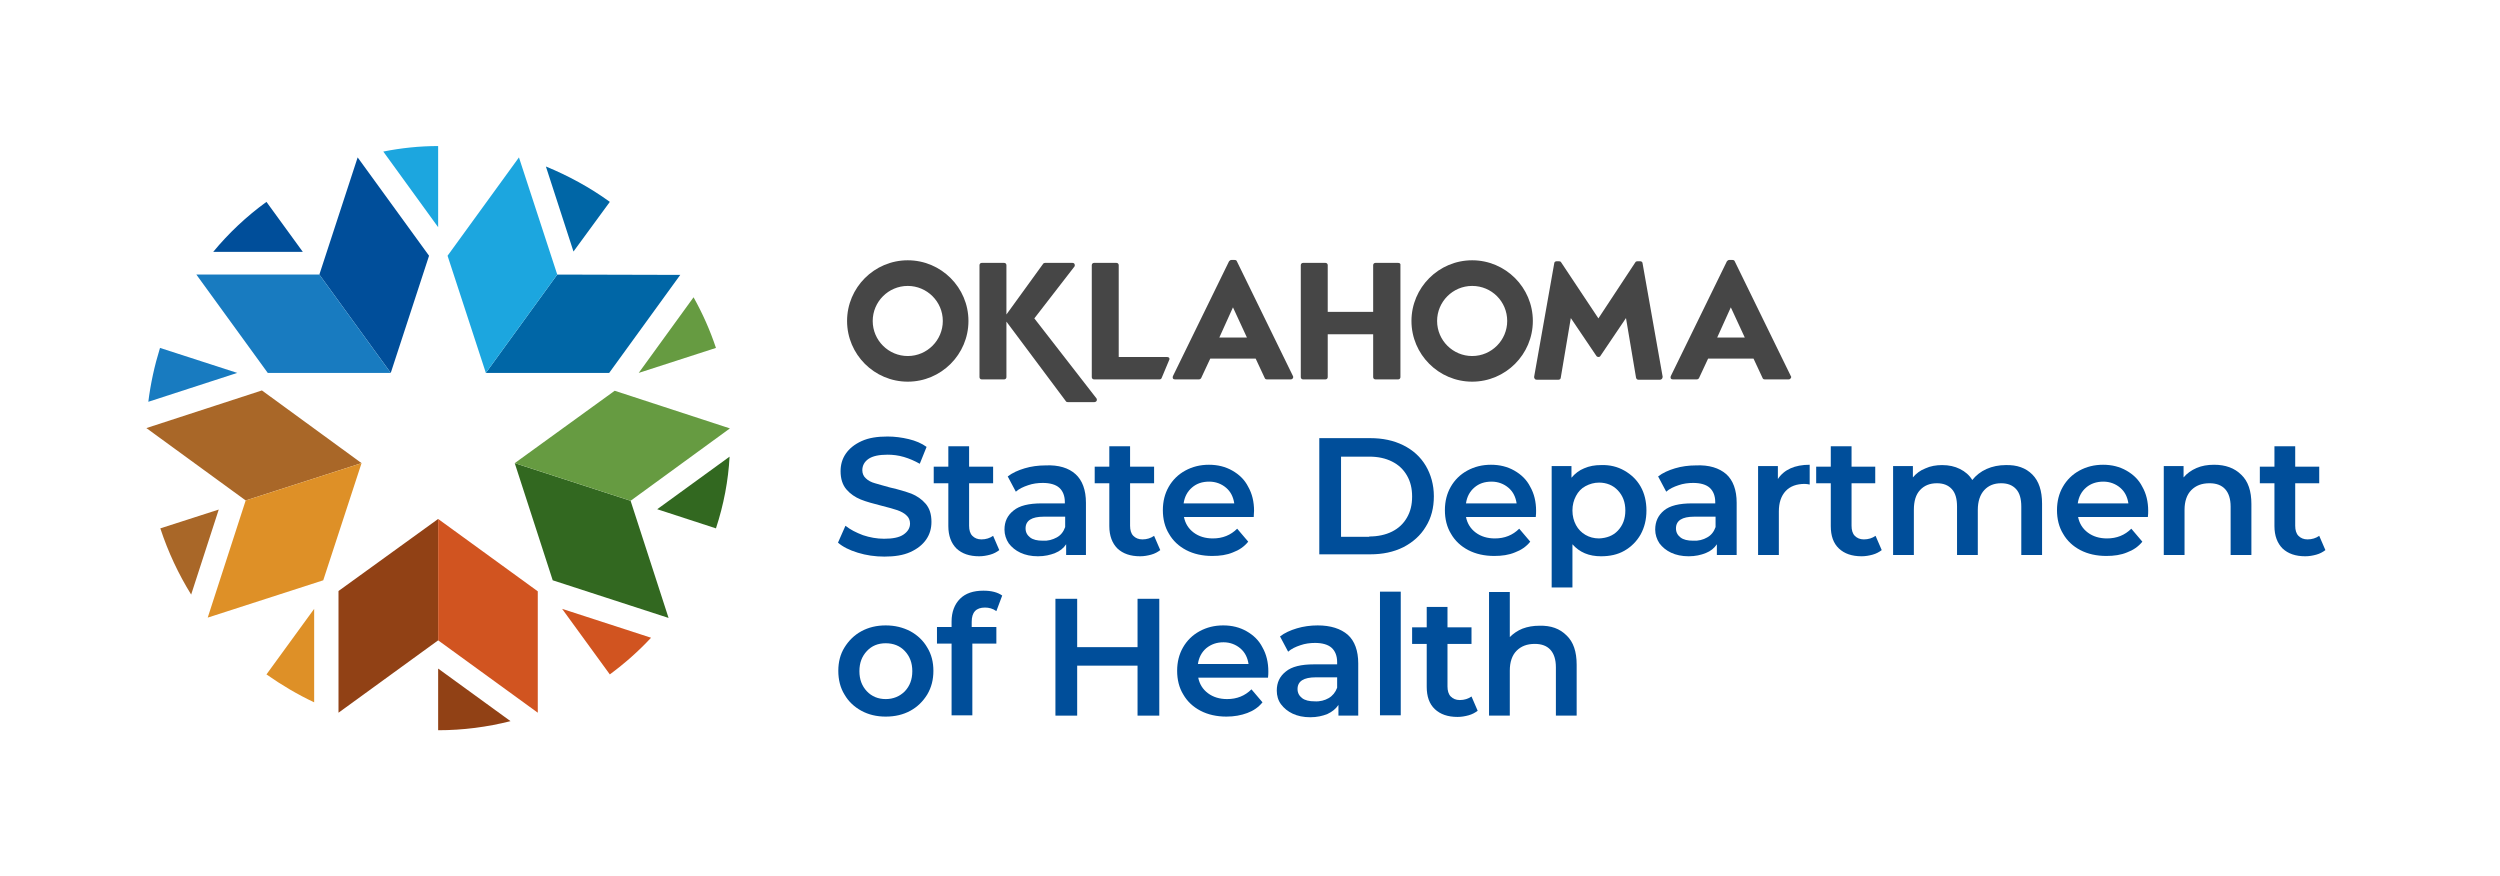 <?xml version="1.0" encoding="utf-8"?>
<!-- Generator: Adobe Illustrator 26.3.1, SVG Export Plug-In . SVG Version: 6.00 Build 0)  -->
<svg version="1.1" xmlns="http://www.w3.org/2000/svg" xmlns:xlink="http://www.w3.org/1999/xlink" x="0px" y="0px"
	 viewBox="0 0 770.3 270" style="enable-background:new 0 0 770.3 270;" xml:space="preserve">
<style type="text/css">
	.st0{fill:none;}
	.st1{fill:#464646;}
	.st2{fill:#004E9A;}
	.st3{fill:#187BC0;}
	.st4{fill:#1CA6DF;}
	.st5{fill:#DE9027;}
	.st6{fill:#D15420;}
	.st7{fill:#669B41;}
	.st8{fill:#A96728;}
	.st9{fill:#914115;}
	.st10{fill:#326820;}
	.st11{fill:#0066A6;}
</style>
<g id="Guides">
</g>
<g id="Clear_Space">
	<rect class="st0" width="612" height="270"/>
</g>
<g id="Logo_Art">
	<g>
		<path class="st1" d="M318.7,98.1L331,82.2c0.2-0.2,0.2-0.5,0.1-0.8c-0.1-0.3-0.4-0.4-0.7-0.4H322c-0.2,0-0.5,0.1-0.6,0.3
			l-11.3,15.6V81.7c0-0.4-0.3-0.7-0.7-0.7h-6.9c-0.4,0-0.7,0.3-0.7,0.7v34.5c0,0.4,0.3,0.7,0.7,0.7h6.9c0.4,0,0.7-0.3,0.7-0.7V99.1
			l18.3,24.5c0.1,0.2,0.3,0.3,0.6,0.3h8.2c0.3,0,0.6-0.2,0.7-0.4c0.1-0.3,0.1-0.6-0.1-0.8L318.7,98.1z"/>
		<path class="st1" d="M551.8,115.9l-17.3-35.4c-0.1-0.3-0.4-0.4-0.7-0.4h-1c-0.3,0-0.5,0.2-0.7,0.4l-17.3,35.4
			c-0.1,0.2-0.1,0.5,0,0.7c0.1,0.2,0.4,0.3,0.6,0.3h7.4c0.3,0,0.6-0.2,0.7-0.4l2.8-6h14l2.8,6c0.1,0.3,0.4,0.4,0.7,0.4h7.3
			c0.3,0,0.5-0.1,0.6-0.3C551.9,116.4,552,116.1,551.8,115.9z M529.1,104l4.2-9.3l4.3,9.3H529.1z"/>
		<path class="st1" d="M359.6,110h-14.9V81.7c0-0.4-0.3-0.7-0.7-0.7h-6.9c-0.4,0-0.7,0.3-0.7,0.7v34.5c0,0.4,0.3,0.7,0.7,0.7h20.2
			c0.3,0,0.6-0.2,0.7-0.6l2.3-5.5c0.1-0.2,0-0.5-0.1-0.6C360.1,110.1,359.8,110,359.6,110"/>
		<path class="st1" d="M430.8,81h-7c-0.4,0-0.7,0.3-0.7,0.7v14.4h-14V81.7c0-0.4-0.3-0.7-0.7-0.7h-6.9c-0.4,0-0.7,0.3-0.7,0.7v34.5
			c0,0.4,0.3,0.7,0.7,0.7h6.9c0.4,0,0.7-0.3,0.7-0.7v-13.2h14v13.2c0,0.4,0.3,0.7,0.7,0.7h7c0.4,0,0.7-0.3,0.7-0.7V81.7
			C431.6,81.3,431.3,81,430.8,81z"/>
		<path class="st1" d="M505.4,80.5h-0.9c-0.2,0-0.5,0.1-0.6,0.3l-11.4,17.3l-11.5-17.3c-0.1-0.2-0.4-0.3-0.6-0.3h-0.8
			c-0.4,0-0.7,0.3-0.7,0.6l-6.2,35c0,0.2,0,0.4,0.2,0.6c0.1,0.2,0.3,0.3,0.6,0.3h6.7c0.4,0,0.7-0.3,0.7-0.6l3.1-18.4l7.9,11.7
			c0.3,0.4,1,0.4,1.2,0L501,98l3.1,18.4c0.1,0.4,0.4,0.6,0.7,0.6h6.7c0.2,0,0.4-0.1,0.6-0.3c0.1-0.2,0.2-0.4,0.2-0.6l-6.2-35
			C506.1,80.8,505.8,80.5,505.4,80.5"/>
		<path class="st1" d="M279.7,117.6c-10.3,0-18.7-8.4-18.7-18.7s8.4-18.7,18.7-18.7c10.3,0,18.7,8.4,18.7,18.7
			S290,117.6,279.7,117.6 M279.7,88.1c-6,0-10.8,4.9-10.8,10.8c0,6,4.9,10.8,10.8,10.8c6,0,10.8-4.9,10.8-10.8
			C290.5,92.9,285.6,88.1,279.7,88.1"/>
		<path class="st1" d="M453.6,117.6c-10.3,0-18.7-8.4-18.7-18.7s8.4-18.7,18.7-18.7c10.3,0,18.7,8.4,18.7,18.7
			S463.9,117.6,453.6,117.6 M453.6,88.1c-6,0-10.8,4.9-10.8,10.8c0,6,4.9,10.8,10.8,10.8c6,0,10.8-4.9,10.8-10.8
			C464.4,92.9,459.6,88.1,453.6,88.1"/>
		<path class="st1" d="M398.4,115.9l-17.3-35.4c-0.1-0.3-0.4-0.4-0.7-0.4h-1c-0.3,0-0.5,0.2-0.7,0.4l-17.3,35.4
			c-0.1,0.2-0.1,0.5,0,0.7c0.1,0.2,0.4,0.3,0.6,0.3h7.4c0.3,0,0.6-0.2,0.7-0.4l2.8-6h14l2.8,6c0.1,0.3,0.4,0.4,0.7,0.4h7.3
			c0.3,0,0.5-0.1,0.6-0.3C398.5,116.4,398.5,116.1,398.4,115.9z M375.7,104l4.2-9.3l4.3,9.3H375.7z"/>
	</g>
	<g>
		<polygon class="st2" points="98.4,84.6 110.2,48.5 132.2,78.8 120.4,114.9 		"/>
		<polygon class="st3" points="98.4,84.6 60.5,84.6 82.5,114.9 120.4,114.9 		"/>
		<g>
			<path class="st4" d="M135,70l0-25c-5.7,0-11.4,0.6-16.9,1.7L135,70z"/>
		</g>
		<g>
			<path class="st3" d="M73.1,114.9l-23.8-7.7c-1.7,5.5-2.9,11-3.6,16.6L73.1,114.9z"/>
		</g>
		<g>
			<path class="st5" d="M96.8,187.6l-14.7,20.2c4.7,3.3,9.6,6.2,14.7,8.6L96.8,187.6z"/>
		</g>
		<g>
			<path class="st6" d="M173.2,187.6l14.7,20.2c4.6-3.4,8.9-7.2,12.7-11.3L173.2,187.6z"/>
		</g>
		<g>
			<path class="st7" d="M196.8,114.9l23.8-7.7c-1.8-5.4-4.1-10.6-6.9-15.6L196.8,114.9z"/>
		</g>
		<polygon class="st8" points="75.7,154.2 45.1,131.9 80.7,120.3 111.4,142.7 		"/>
		<polygon class="st5" points="75.7,154.2 64,190.3 99.6,178.8 111.4,142.7 		"/>
		<polygon class="st9" points="135,197.3 104.3,219.6 104.3,182.1 135,159.9 		"/>
		<polygon class="st6" points="135,197.3 165.7,219.6 165.7,182.2 135,159.9 		"/>
		<polygon class="st10" points="194.3,154.3 206,190.4 170.3,178.8 158.6,142.7 		"/>
		<polygon class="st7" points="194.3,154.3 224.9,132 189.4,120.4 158.6,142.7 		"/>
		<polygon class="st11" points="171.7,84.6 209.6,84.7 187.7,114.9 149.7,114.9 		"/>
		<polygon class="st4" points="171.7,84.6 159.9,48.5 137.9,78.8 149.7,114.9 		"/>
		<g>
			<path class="st9" d="M135,225c7.7,0,15.2-1,22.3-2.8L135,206V225z"/>
		</g>
		<g>
			<path class="st10" d="M220.6,162.8c2.4-7.3,3.8-14.7,4.2-22.1l-22.3,16.2L220.6,162.8z"/>
		</g>
		<g>
			<path class="st11" d="M187.9,62.2c-6.2-4.5-12.9-8.1-19.7-10.9l8.5,26.2L187.9,62.2z"/>
		</g>
		<g>
			<path class="st2" d="M82.1,62.2c-6.2,4.5-11.7,9.7-16.4,15.4l27.6,0L82.1,62.2z"/>
		</g>
		<g>
			<path class="st8" d="M49.4,162.8c2.4,7.3,5.6,14.1,9.5,20.4l8.5-26.2L49.4,162.8z"/>
		</g>
	</g>
</g>
<g id="Department">
	<g>
		<path class="st2" d="M264.3,170.3c-2.6-0.8-4.6-1.8-6.1-3.1l2.3-5.2c1.5,1.2,3.3,2.1,5.4,2.9c2.1,0.7,4.3,1.1,6.5,1.1
			c2.7,0,4.7-0.4,6-1.3c1.3-0.9,2-2,2-3.4c0-1-0.4-1.9-1.1-2.5c-0.7-0.7-1.7-1.2-2.8-1.6c-1.1-0.4-2.7-0.8-4.6-1.3
			c-2.7-0.7-5-1.3-6.7-2c-1.7-0.7-3.2-1.7-4.4-3.1c-1.2-1.4-1.8-3.3-1.8-5.6c0-2,0.5-3.8,1.6-5.4c1.1-1.6,2.7-2.9,4.9-3.9
			c2.2-1,4.8-1.4,8-1.4c2.2,0,4.4,0.3,6.5,0.8c2.1,0.5,4,1.3,5.5,2.4l-2.1,5.2c-1.6-0.9-3.2-1.6-4.9-2.1c-1.7-0.5-3.4-0.7-5-0.7
			c-2.6,0-4.6,0.4-5.9,1.3c-1.3,0.9-1.9,2.1-1.9,3.5c0,1,0.4,1.9,1.1,2.5c0.7,0.7,1.7,1.2,2.8,1.5s2.7,0.8,4.6,1.3
			c2.7,0.6,4.9,1.3,6.6,1.9c1.7,0.7,3.2,1.7,4.4,3.1c1.2,1.4,1.8,3.2,1.8,5.6c0,2-0.5,3.8-1.6,5.4c-1.1,1.6-2.7,2.9-4.9,3.9
			c-2.2,1-4.9,1.4-8,1.4C269.6,171.5,266.9,171.1,264.3,170.3z"/>
		<path class="st2" d="M307.9,169.5c-0.8,0.6-1.7,1.1-2.8,1.4c-1.1,0.3-2.2,0.5-3.4,0.5c-3,0-5.3-0.8-7-2.4
			c-1.6-1.6-2.5-3.9-2.5-6.9v-13.2h-4.5v-5.1h4.5v-6.3h6.4v6.3h7.4v5.1h-7.4v13.1c0,1.3,0.3,2.4,1,3.1c0.7,0.7,1.6,1.1,2.8,1.1
			c1.4,0,2.6-0.4,3.6-1.1L307.9,169.5z"/>
		<path class="st2" d="M331.4,146.1c2.1,1.9,3.2,4.9,3.2,8.8V171h-6.1v-3.3c-0.8,1.2-1.9,2.1-3.4,2.7c-1.5,0.6-3.2,1-5.3,1
			s-3.9-0.4-5.4-1.1s-2.7-1.7-3.6-2.9c-0.8-1.2-1.3-2.7-1.3-4.2c0-2.5,0.9-4.4,2.8-5.9c1.8-1.5,4.7-2.2,8.7-2.2h7.1v-0.4
			c0-1.9-0.6-3.4-1.7-4.4c-1.1-1-2.9-1.5-5.1-1.5c-1.5,0-3.1,0.2-4.5,0.7c-1.5,0.5-2.8,1.1-3.8,2l-2.5-4.7c1.4-1.1,3.2-1.9,5.2-2.5
			c2-0.6,4.2-0.9,6.4-0.9C326.2,143.2,329.3,144.2,331.4,146.1z M325.6,165.6c1.3-0.7,2.1-1.8,2.6-3.2v-3.2h-6.6
			c-3.7,0-5.6,1.2-5.6,3.6c0,1.2,0.5,2.1,1.4,2.8s2.2,1,3.9,1C322.9,166.7,324.3,166.3,325.6,165.6z"/>
		<path class="st2" d="M357.5,169.5c-0.8,0.6-1.7,1.1-2.8,1.4c-1.1,0.3-2.2,0.5-3.4,0.5c-3,0-5.3-0.8-7-2.4
			c-1.6-1.6-2.5-3.9-2.5-6.9v-13.2h-4.5v-5.1h4.5v-6.3h6.4v6.3h7.4v5.1h-7.4v13.1c0,1.3,0.3,2.4,1,3.1c0.7,0.7,1.6,1.1,2.8,1.1
			c1.4,0,2.6-0.4,3.6-1.1L357.5,169.5z"/>
		<path class="st2" d="M386.3,159.3h-21.5c0.4,2,1.4,3.6,3,4.8c1.6,1.2,3.6,1.8,5.9,1.8c3,0,5.5-1,7.5-3l3.4,4
			c-1.2,1.5-2.8,2.6-4.7,3.3c-1.9,0.8-4,1.1-6.4,1.1c-3,0-5.7-0.6-8-1.8c-2.3-1.2-4.1-2.9-5.3-5c-1.3-2.1-1.9-4.6-1.9-7.3
			c0-2.7,0.6-5.1,1.8-7.2c1.2-2.1,2.9-3.8,5.1-5s4.6-1.8,7.3-1.8c2.7,0,5.1,0.6,7.2,1.8c2.1,1.2,3.8,2.8,4.9,5
			c1.2,2.1,1.8,4.6,1.8,7.4C386.4,157.9,386.3,158.5,386.3,159.3z M367.3,150.2c-1.4,1.2-2.3,2.8-2.6,4.9h15.6
			c-0.3-2-1.1-3.6-2.5-4.8c-1.4-1.2-3.2-1.9-5.2-1.9C370.4,148.4,368.7,149,367.3,150.2z"/>
		<path class="st2" d="M406.5,135h15.7c3.8,0,7.2,0.7,10.2,2.2c3,1.5,5.3,3.6,6.9,6.3c1.6,2.7,2.5,5.9,2.5,9.4
			c0,3.6-0.8,6.7-2.5,9.4c-1.6,2.7-4,4.8-6.9,6.3c-3,1.5-6.4,2.2-10.2,2.2h-15.7V135z M421.9,165.3c2.6,0,5-0.5,7-1.5
			c2-1,3.5-2.4,4.6-4.3c1.1-1.9,1.6-4,1.6-6.5s-0.5-4.6-1.6-6.5c-1.1-1.9-2.6-3.3-4.6-4.3c-2-1-4.3-1.5-7-1.5h-8.7v24.7H421.9z"/>
		<path class="st2" d="M473.2,159.3h-21.5c0.4,2,1.4,3.6,3,4.8c1.6,1.2,3.6,1.8,5.9,1.8c3,0,5.5-1,7.5-3l3.4,4
			c-1.2,1.5-2.8,2.6-4.7,3.3c-1.9,0.8-4,1.1-6.4,1.1c-3,0-5.7-0.6-8-1.8c-2.3-1.2-4.1-2.9-5.3-5c-1.3-2.1-1.9-4.6-1.9-7.3
			c0-2.7,0.6-5.1,1.8-7.2c1.2-2.1,2.9-3.8,5.1-5c2.2-1.2,4.6-1.8,7.3-1.8c2.7,0,5.1,0.6,7.2,1.8c2.1,1.2,3.8,2.8,4.9,5
			c1.2,2.1,1.8,4.6,1.8,7.4C473.3,157.9,473.3,158.5,473.2,159.3z M454.3,150.2c-1.4,1.2-2.3,2.8-2.6,4.9h15.6
			c-0.3-2-1.1-3.6-2.5-4.8c-1.4-1.2-3.2-1.9-5.2-1.9C457.4,148.4,455.7,149,454.3,150.2z"/>
		<path class="st2" d="M500.5,145c2.1,1.2,3.8,2.8,5,4.9c1.2,2.1,1.8,4.6,1.8,7.4c0,2.8-0.6,5.2-1.8,7.4c-1.2,2.1-2.9,3.8-5,5
			s-4.5,1.7-7.2,1.7c-3.7,0-6.6-1.2-8.8-3.7V181h-6.4v-37.4h6.1v3.6c1.1-1.3,2.4-2.3,3.9-2.9c1.6-0.7,3.3-1,5.2-1
			C496,143.2,498.4,143.8,500.5,145z M498.5,163.5c1.5-1.6,2.3-3.6,2.3-6.2c0-2.6-0.8-4.6-2.3-6.2s-3.5-2.4-5.8-2.4
			c-1.5,0-2.9,0.4-4.2,1.1s-2.2,1.7-2.9,3c-0.7,1.3-1.1,2.8-1.1,4.5s0.4,3.2,1.1,4.5c0.7,1.3,1.7,2.3,2.9,3c1.2,0.7,2.6,1.1,4.2,1.1
			C495,165.8,497,165.1,498.5,163.5z"/>
		<path class="st2" d="M531.9,146.1c2.1,1.9,3.2,4.9,3.2,8.8V171H529v-3.3c-0.8,1.2-1.9,2.1-3.4,2.7c-1.5,0.6-3.2,1-5.3,1
			c-2.1,0-3.9-0.4-5.4-1.1s-2.7-1.7-3.6-2.9c-0.8-1.2-1.3-2.7-1.3-4.2c0-2.5,0.9-4.4,2.7-5.9c1.8-1.5,4.7-2.2,8.7-2.2h7.1v-0.4
			c0-1.9-0.6-3.4-1.7-4.4c-1.1-1-2.9-1.5-5.1-1.5c-1.5,0-3.1,0.2-4.5,0.7c-1.5,0.5-2.8,1.1-3.8,2l-2.5-4.7c1.4-1.1,3.2-1.9,5.2-2.5
			c2-0.6,4.2-0.9,6.4-0.9C526.6,143.2,529.7,144.2,531.9,146.1z M526,165.6c1.3-0.7,2.1-1.8,2.6-3.2v-3.2H522
			c-3.7,0-5.6,1.2-5.6,3.6c0,1.2,0.5,2.1,1.4,2.8c0.9,0.7,2.2,1,3.9,1C523.3,166.7,524.8,166.3,526,165.6z"/>
		<path class="st2" d="M557.6,143.2v6.1c-0.5-0.1-1-0.2-1.5-0.2c-2.5,0-4.5,0.7-5.9,2.2c-1.4,1.5-2.1,3.6-2.1,6.3V171h-6.4v-27.4
			h6.1v4C549.7,144.7,553,143.2,557.6,143.2z"/>
		<path class="st2" d="M579.8,169.5c-0.8,0.6-1.7,1.1-2.8,1.4c-1.1,0.3-2.2,0.5-3.4,0.5c-3,0-5.3-0.8-7-2.4s-2.5-3.9-2.5-6.9v-13.2
			h-4.5v-5.1h4.5v-6.3h6.4v6.3h7.3v5.1h-7.3v13.1c0,1.3,0.3,2.4,1,3.1c0.7,0.7,1.6,1.1,2.8,1.1c1.4,0,2.6-0.4,3.6-1.1L579.8,169.5z"
			/>
		<path class="st2" d="M626.2,146.2c2,2,3,5,3,9V171h-6.4v-14.9c0-2.4-0.5-4.2-1.6-5.4c-1.1-1.2-2.6-1.8-4.6-1.8
			c-2.2,0-3.9,0.7-5.2,2.1c-1.3,1.4-2,3.5-2,6.1V171h-6.4v-14.9c0-2.4-0.5-4.2-1.6-5.4c-1.1-1.2-2.6-1.8-4.6-1.8
			c-2.2,0-3.9,0.7-5.2,2.1s-1.9,3.4-1.9,6.1V171h-6.4v-27.4h6.1v3.5c1-1.2,2.3-2.2,3.9-2.8c1.5-0.7,3.3-1,5.1-1
			c2.1,0,3.9,0.4,5.5,1.2c1.6,0.8,2.9,1.9,3.8,3.4c1.1-1.4,2.6-2.6,4.4-3.4c1.8-0.8,3.8-1.2,5.9-1.2
			C621.5,143.2,624.2,144.2,626.2,146.2z"/>
		<path class="st2" d="M661.8,159.3h-21.5c0.4,2,1.4,3.6,3,4.8c1.6,1.2,3.6,1.8,5.9,1.8c3,0,5.5-1,7.5-3l3.4,4
			c-1.2,1.5-2.8,2.6-4.7,3.3c-1.9,0.8-4,1.1-6.4,1.1c-3,0-5.7-0.6-8-1.8c-2.3-1.2-4.1-2.9-5.3-5c-1.3-2.1-1.9-4.6-1.9-7.3
			c0-2.7,0.6-5.1,1.8-7.2c1.2-2.1,2.9-3.8,5.1-5c2.2-1.2,4.6-1.8,7.3-1.8c2.7,0,5.1,0.6,7.2,1.8c2.1,1.2,3.8,2.8,4.9,5
			c1.2,2.1,1.8,4.6,1.8,7.4C661.9,157.9,661.9,158.5,661.8,159.3z M642.8,150.2c-1.4,1.2-2.3,2.8-2.6,4.9h15.6
			c-0.3-2-1.1-3.6-2.5-4.8c-1.4-1.2-3.2-1.9-5.2-1.9C646,148.4,644.2,149,642.8,150.2z"/>
		<path class="st2" d="M690.6,146.3c2.1,2,3.1,5,3.1,9V171h-6.4v-14.9c0-2.4-0.6-4.2-1.7-5.4c-1.1-1.2-2.7-1.8-4.8-1.8
			c-2.4,0-4.2,0.7-5.6,2.1c-1.4,1.4-2.1,3.5-2.1,6.1V171h-6.4v-27.4h6.1v3.5c1.1-1.3,2.4-2.2,4-2.9c1.6-0.7,3.4-1,5.4-1
			C685.7,143.2,688.5,144.2,690.6,146.3z"/>
		<path class="st2" d="M716.5,169.5c-0.8,0.6-1.7,1.1-2.8,1.4c-1.1,0.3-2.2,0.5-3.4,0.5c-3,0-5.3-0.8-7-2.4
			c-1.6-1.6-2.5-3.9-2.5-6.9v-13.2h-4.5v-5.1h4.5v-6.3h6.4v6.3h7.4v5.1h-7.4v13.1c0,1.3,0.3,2.4,1,3.1c0.7,0.7,1.6,1.1,2.8,1.1
			c1.4,0,2.6-0.4,3.6-1.1L716.5,169.5z"/>
	</g>
	<g>
		<g>
			<path class="st2" d="M265.4,219c-2.2-1.2-4-2.9-5.2-5c-1.3-2.1-1.9-4.6-1.9-7.3c0-2.7,0.6-5.1,1.9-7.2c1.3-2.1,3-3.8,5.2-5
				c2.2-1.2,4.7-1.8,7.5-1.8c2.8,0,5.3,0.6,7.6,1.8c2.2,1.2,4,2.9,5.2,5c1.3,2.1,1.9,4.5,1.9,7.2c0,2.7-0.6,5.1-1.9,7.3
				c-1.3,2.1-3,3.8-5.2,5c-2.2,1.2-4.7,1.8-7.6,1.8C270.1,220.8,267.6,220.2,265.4,219z M278.8,213c1.5-1.6,2.3-3.6,2.3-6.2
				s-0.8-4.6-2.3-6.2c-1.5-1.6-3.5-2.4-5.9-2.4s-4.3,0.8-5.8,2.4c-1.5,1.6-2.3,3.6-2.3,6.2s0.8,4.6,2.3,6.2c1.5,1.6,3.5,2.4,5.8,2.4
				S277.2,214.6,278.8,213z"/>
			<path class="st2" d="M299.4,191.6v1.6h7.6v5.1h-7.4v22.1h-6.4v-22.1h-4.5v-5.1h4.5v-1.7c0-2.9,0.9-5.3,2.6-7
				c1.7-1.7,4.1-2.5,7.2-2.5c2.5,0,4.4,0.5,5.8,1.5l-1.8,4.8c-1.1-0.8-2.3-1.1-3.5-1.1C300.8,187.2,299.4,188.6,299.4,191.6z"/>
			<path class="st2" d="M357.2,184.5v36h-6.7v-15.4h-18.6v15.4h-6.7v-36h6.7v14.9h18.6v-14.9H357.2z"/>
			<path class="st2" d="M390.7,208.8h-21.5c0.4,2,1.4,3.6,3,4.8c1.6,1.2,3.6,1.8,5.9,1.8c3,0,5.5-1,7.5-3l3.4,4
				c-1.2,1.5-2.8,2.6-4.7,3.3s-4,1.1-6.4,1.1c-3,0-5.7-0.6-8-1.8c-2.3-1.2-4.1-2.9-5.3-5c-1.3-2.1-1.9-4.6-1.9-7.3
				c0-2.7,0.6-5.1,1.8-7.2c1.2-2.1,2.9-3.8,5.1-5c2.2-1.2,4.6-1.8,7.3-1.8c2.7,0,5.1,0.6,7.2,1.8s3.8,2.8,4.9,5
				c1.2,2.1,1.8,4.6,1.8,7.4C390.8,207.4,390.8,208,390.7,208.8z M371.7,199.7c-1.4,1.2-2.3,2.8-2.6,4.9h15.6
				c-0.3-2-1.1-3.6-2.5-4.8c-1.4-1.2-3.2-1.9-5.2-1.9C374.9,197.9,373.2,198.5,371.7,199.7z"/>
			<path class="st2" d="M415.3,195.6c2.1,1.9,3.2,4.9,3.2,8.8v16.1h-6.1v-3.3c-0.8,1.2-1.9,2.1-3.4,2.8c-1.5,0.6-3.2,1-5.3,1
				c-2.1,0-3.9-0.4-5.4-1.1c-1.5-0.7-2.7-1.7-3.6-2.9s-1.3-2.7-1.3-4.2c0-2.5,0.9-4.4,2.8-5.9c1.8-1.5,4.7-2.2,8.7-2.2h7.1V204
				c0-1.9-0.6-3.4-1.7-4.4c-1.1-1-2.9-1.5-5.1-1.5c-1.5,0-3.1,0.2-4.5,0.7c-1.5,0.5-2.8,1.1-3.8,2l-2.5-4.7c1.4-1.1,3.2-1.9,5.2-2.5
				c2-0.6,4.2-0.9,6.4-0.9C410,192.7,413.1,193.7,415.3,195.6z M409.4,215.1c1.2-0.7,2.1-1.8,2.6-3.2v-3.2h-6.6
				c-3.7,0-5.6,1.2-5.6,3.6c0,1.2,0.5,2.1,1.4,2.8c0.9,0.7,2.2,1,3.9,1C406.7,216.2,408.2,215.8,409.4,215.1z"/>
			<path class="st2" d="M425.2,182.3h6.4v38.1h-6.4V182.3z"/>
			<path class="st2" d="M455.3,219c-0.8,0.6-1.7,1.1-2.8,1.4c-1.1,0.3-2.2,0.5-3.4,0.5c-3,0-5.3-0.8-7-2.4s-2.5-3.9-2.5-6.9v-13.2
				h-4.5v-5.1h4.5V187h6.4v6.3h7.4v5.1h-7.4v13.1c0,1.3,0.3,2.4,1,3.1c0.7,0.7,1.6,1.1,2.8,1.1c1.4,0,2.6-0.4,3.6-1.1L455.3,219z"/>
			<path class="st2" d="M482.7,195.8c2.1,2,3.1,5,3.1,9v15.7h-6.4v-14.9c0-2.4-0.6-4.2-1.7-5.4c-1.1-1.2-2.7-1.8-4.8-1.8
				c-2.4,0-4.2,0.7-5.6,2.1c-1.4,1.4-2.1,3.5-2.1,6.1v13.9h-6.4v-38.1h6.4v13.9c1.1-1.1,2.4-2,3.9-2.6c1.6-0.6,3.3-0.9,5.2-0.9
				C477.9,192.7,480.6,193.7,482.7,195.8z"/>
		</g>
	</g>
</g>
</svg>

